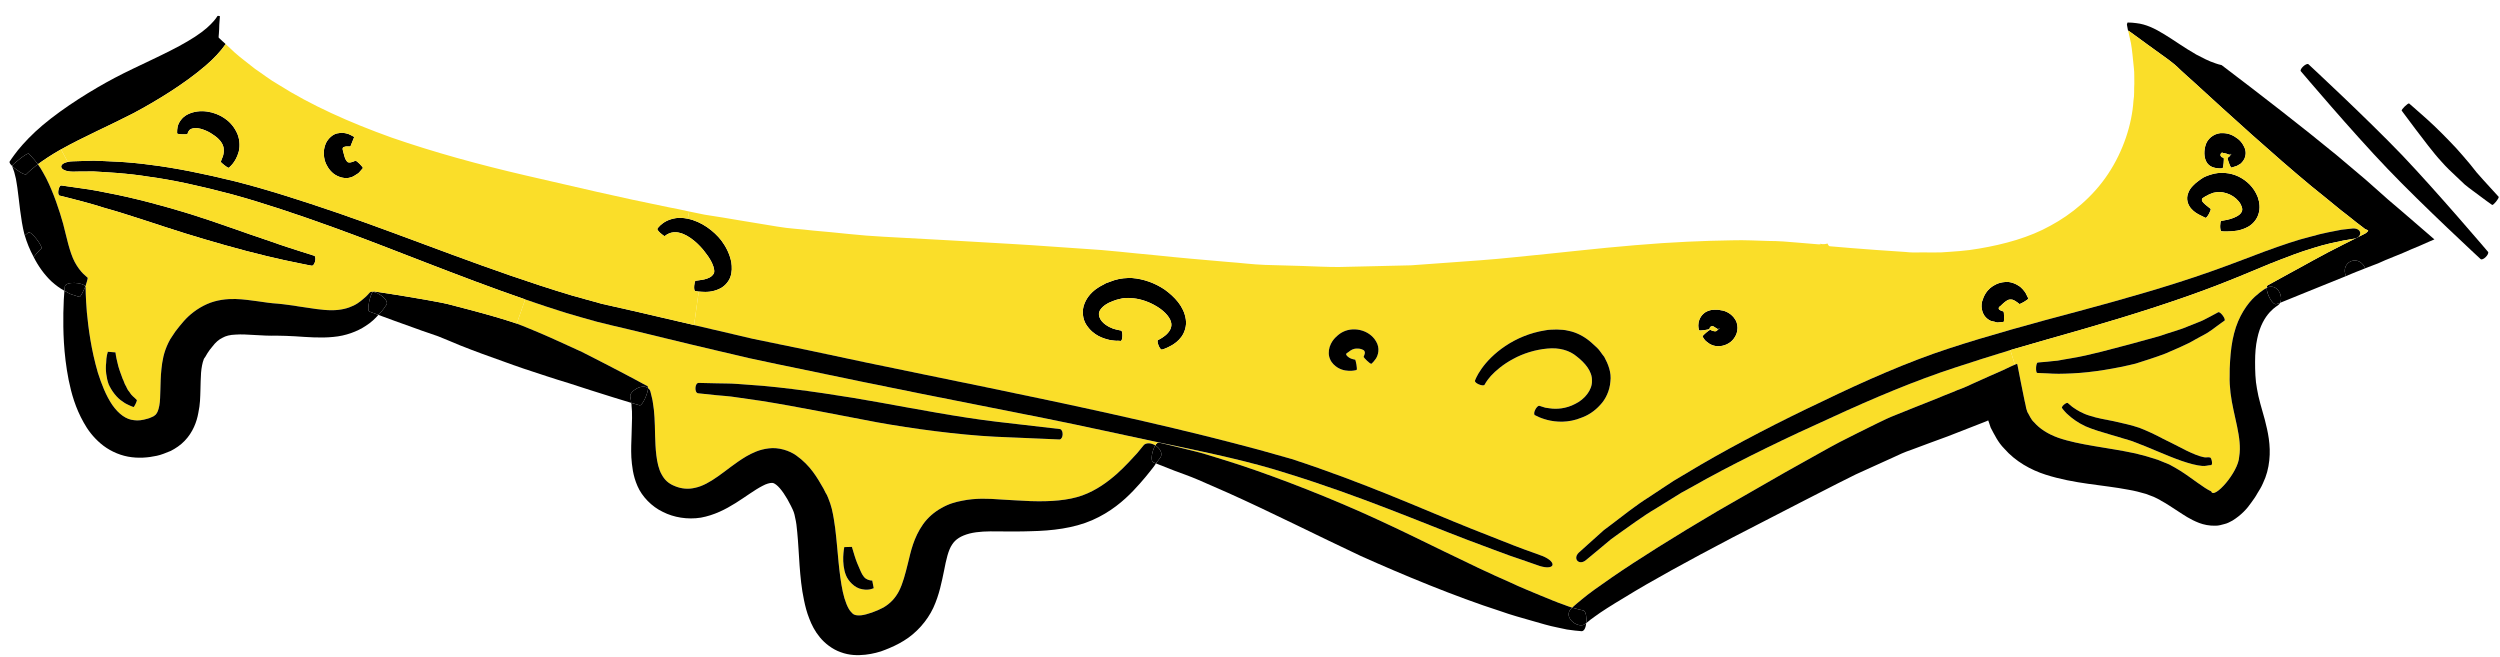 <svg width="118" height="31" viewBox="0 0 118 31" fill="none" xmlns="http://www.w3.org/2000/svg">
<path d="M95.66 13.933C95.71 14.033 95.74 14.093 95.74 14.093C95.72 14.153 95.36 14.353 95.32 14.353C95.31 14.353 95.15 14.193 94.98 14.143C94.89 14.133 94.82 14.133 94.75 14.173C94.69 14.203 94.62 14.263 94.56 14.313C94.5 14.363 94.42 14.443 94.4 14.463C94.37 14.473 94.34 14.503 94.34 14.553C94.32 14.643 94.58 14.703 94.57 14.703C94.59 14.713 94.61 15.183 94.57 15.193C94.57 15.193 94.5 15.203 94.38 15.213C94.34 15.213 94.31 15.223 94.27 15.223C94.23 15.213 94.18 15.203 94.13 15.183C94.07 15.173 94.02 15.163 93.96 15.143C93.91 15.123 93.85 15.083 93.8 15.043C93.59 14.883 93.48 14.563 93.55 14.243C93.64 13.933 93.77 13.743 93.94 13.593C94.11 13.453 94.34 13.333 94.62 13.313C94.89 13.273 95.17 13.403 95.35 13.533C95.51 13.673 95.62 13.823 95.66 13.933Z" fill="black"/>
<path d="M34.52 12.383C34.55 12.603 34.56 12.833 34.47 13.083C34.38 13.323 34.19 13.513 34 13.613C33.62 13.803 33.32 13.783 33.12 13.773C33.07 13.773 33.02 13.763 32.98 13.763C32.86 13.753 32.8 13.733 32.8 13.733C32.73 13.683 32.77 13.273 32.83 13.253C32.83 13.253 32.93 13.243 33.1 13.213C33.26 13.193 33.49 13.133 33.61 13.013C33.67 12.953 33.7 12.903 33.71 12.843C33.72 12.773 33.7 12.673 33.67 12.573C33.6 12.353 33.45 12.123 33.3 11.933C33.02 11.543 32.52 11.093 32.09 10.993C31.88 10.933 31.7 10.963 31.57 11.023C31.45 11.073 31.38 11.143 31.38 11.143C31.34 11.163 30.98 10.863 31.03 10.793C31.03 10.793 31.1 10.673 31.28 10.543C31.46 10.403 31.8 10.263 32.18 10.283C32.27 10.293 32.37 10.303 32.46 10.323C33.11 10.453 33.7 10.903 34.05 11.353C34.25 11.623 34.44 11.963 34.52 12.383Z" fill="black"/>
<path d="M81.18 15.503H81.16L81.1 15.483V15.503C81.1 15.513 81.09 15.533 81.08 15.553V15.543L81.05 15.513L80.98 15.473C80.89 15.423 80.89 15.403 80.83 15.393C80.78 15.393 80.73 15.423 80.71 15.453L80.68 15.533C80.66 15.553 80.21 15.633 80.19 15.583C80.19 15.563 80.16 15.483 80.16 15.353C80.16 15.203 80.22 14.963 80.42 14.793C80.52 14.703 80.66 14.653 80.81 14.623C80.95 14.623 81.12 14.603 81.22 14.643C81.44 14.663 81.74 14.803 81.91 15.093C82 15.233 82.03 15.433 82 15.613C81.97 15.793 81.88 15.943 81.77 16.063C81.56 16.283 81.24 16.373 80.98 16.333C80.72 16.293 80.57 16.143 80.47 16.053C80.39 15.943 80.36 15.883 80.36 15.883C80.36 15.823 80.68 15.573 80.72 15.563C80.72 15.563 80.76 15.583 80.82 15.613C80.89 15.633 80.97 15.653 81.02 15.623C81.05 15.603 81.07 15.573 81.08 15.553L81.09 15.563L81.16 15.513C81.18 15.513 81.18 15.503 81.18 15.503Z" fill="black"/>
<path d="M81.18 15.503C81.18 15.503 81.18 15.513 81.16 15.513L81.09 15.563L81.08 15.553C81.09 15.533 81.1 15.513 81.1 15.503V15.483L81.16 15.503H81.18Z" fill="black"/>
<path d="M55.97 15.073C56.02 15.383 55.91 15.703 55.76 15.903C55.61 16.103 55.44 16.223 55.3 16.303C55.02 16.463 54.84 16.503 54.84 16.503C54.73 16.503 54.59 16.113 54.65 16.053C54.65 16.053 54.8 15.993 54.99 15.843C55.18 15.693 55.35 15.453 55.27 15.193C55.2 14.923 54.88 14.613 54.51 14.413C54.14 14.203 53.72 14.083 53.38 14.073C53.21 14.053 53.02 14.063 52.85 14.113C52.75 14.133 52.65 14.163 52.55 14.203C52.47 14.243 52.36 14.273 52.28 14.323C52.11 14.413 51.99 14.533 51.92 14.643C51.86 14.753 51.85 14.863 51.9 14.983C52 15.253 52.32 15.433 52.54 15.513C52.65 15.543 52.75 15.573 52.82 15.583C52.89 15.593 52.92 15.603 52.92 15.603C53 15.623 53 16.083 52.9 16.093C52.9 16.093 52.85 16.093 52.77 16.083C52.68 16.093 52.55 16.073 52.4 16.053C52.1 15.983 51.61 15.853 51.27 15.323C51.1 15.063 51.05 14.653 51.19 14.323C51.32 13.993 51.57 13.743 51.82 13.583C51.95 13.493 52.08 13.443 52.21 13.363C52.34 13.313 52.47 13.273 52.6 13.223C52.89 13.133 53.18 13.113 53.44 13.123C53.96 13.163 54.51 13.353 54.98 13.673C55.43 14.003 55.88 14.453 55.97 15.073Z" fill="black"/>
<path d="M17.6 13.773C17.87 13.803 18.35 14.153 18.25 14.373C18.25 14.373 18.23 14.403 18.19 14.453C18.16 14.503 18.11 14.583 18.03 14.673C17.98 14.733 17.93 14.793 17.86 14.863C17.59 14.763 17.43 14.703 17.43 14.703C17.31 14.653 17.46 13.913 17.6 13.773Z" fill="black"/>
<path d="M111.64 12.663C111.49 12.723 111.35 12.783 111.21 12.833C111.05 12.903 110.88 12.963 110.73 13.033C110.45 12.403 111.26 11.973 111.61 12.603C111.61 12.603 111.62 12.623 111.64 12.663Z" fill="black"/>
<path d="M117.94 9.293C117.95 9.373 117.69 9.693 117.63 9.673C117.63 9.673 117.24 9.403 116.73 9.013C116.61 8.923 116.47 8.823 116.34 8.713C116.21 8.593 116.09 8.473 115.96 8.353C115.7 8.113 115.45 7.873 115.25 7.643C114.84 7.203 114.38 6.573 114.01 6.093C113.64 5.603 113.36 5.223 113.36 5.223C113.33 5.173 113.66 4.853 113.71 4.883C113.71 4.883 114.07 5.193 114.54 5.613C115.01 6.033 115.54 6.573 115.95 7.013C116.15 7.233 116.37 7.493 116.59 7.753C116.69 7.883 116.8 8.013 116.9 8.143C117.01 8.273 117.12 8.383 117.22 8.503C117.63 8.953 117.94 9.293 117.94 9.293Z" fill="black"/>
<path d="M117.44 11.893C117.49 12.013 117.2 12.303 117.09 12.233C117.09 12.233 114.34 9.693 112.68 7.953C111.02 6.223 108.6 3.363 108.6 3.363C108.52 3.273 108.86 2.953 108.96 3.033C108.96 3.033 111.7 5.573 113.36 7.303C115.02 9.043 117.44 11.893 117.44 11.893Z" fill="black"/>
<path d="M106.57 9.313C106.65 9.543 106.69 9.833 106.6 10.103C106.52 10.373 106.32 10.583 106.13 10.693C105.74 10.913 105.41 10.913 105.19 10.923C105.08 10.933 104.99 10.923 104.93 10.923C104.87 10.913 104.84 10.913 104.84 10.913C104.77 10.863 104.78 10.453 104.84 10.423C104.84 10.423 104.86 10.423 104.92 10.413C104.97 10.403 105.04 10.393 105.13 10.373C105.31 10.333 105.56 10.253 105.72 10.113C105.87 9.963 105.86 9.843 105.76 9.643C105.66 9.453 105.45 9.273 105.25 9.183C105.05 9.093 104.81 9.033 104.56 9.083C104.49 9.093 104.45 9.103 104.38 9.133C104.32 9.163 104.24 9.183 104.19 9.223C104.12 9.253 104.06 9.283 104.03 9.313C103.98 9.343 103.98 9.343 103.96 9.353C103.93 9.393 103.92 9.443 103.94 9.483C103.95 9.523 104.04 9.613 104.1 9.663C104.24 9.783 104.34 9.853 104.34 9.853C104.39 9.893 104.17 10.303 104.1 10.283C104.1 10.283 103.99 10.233 103.78 10.123C103.68 10.063 103.57 10.013 103.41 9.833C103.27 9.663 103.17 9.393 103.28 9.123C103.31 9.003 103.42 8.853 103.5 8.773C103.58 8.683 103.67 8.613 103.75 8.553C103.83 8.483 103.92 8.433 104.01 8.373C104.11 8.323 104.23 8.273 104.34 8.243C104.79 8.093 105.29 8.153 105.66 8.333C106.03 8.513 106.39 8.833 106.57 9.313Z" fill="black"/>
<path d="M105.33 7.283L105.29 7.253L105.3 7.283L105.28 7.293L105.24 7.303H105.23C105.21 7.303 105.18 7.283 105.14 7.273C105.06 7.233 104.93 7.223 104.92 7.223C104.94 7.213 104.85 7.163 104.81 7.283C104.79 7.343 104.83 7.383 104.86 7.413L104.96 7.453C104.98 7.473 104.95 7.933 104.9 7.943C104.89 7.933 104.85 7.963 104.69 7.943C104.54 7.933 104.28 7.883 104.15 7.653C104.02 7.433 104.01 7.083 104.13 6.773C104.26 6.463 104.6 6.263 104.91 6.283C105.2 6.283 105.42 6.393 105.63 6.553C105.73 6.633 105.83 6.743 105.9 6.883C105.98 7.013 106.03 7.213 105.97 7.393C105.95 7.483 105.91 7.553 105.87 7.603C105.82 7.653 105.78 7.723 105.73 7.743C105.65 7.793 105.57 7.843 105.51 7.853C105.39 7.893 105.32 7.913 105.32 7.913C105.26 7.883 105.13 7.493 105.14 7.453C105.14 7.453 105.18 7.423 105.24 7.373L105.3 7.283H105.33Z" fill="black"/>
<path d="M105.33 7.273V7.283H105.3L105.29 7.253L105.33 7.273Z" fill="black"/>
<path d="M114.85 11.253C114.87 11.273 114.94 11.303 114.87 11.313L114.66 11.403L114.23 11.593C113.96 11.703 113.68 11.823 113.41 11.943C113.14 12.053 112.87 12.163 112.6 12.273L112.24 12.433L112.03 12.513C111.9 12.563 111.77 12.613 111.64 12.663C111.62 12.623 111.61 12.603 111.61 12.603C111.26 11.973 110.45 12.403 110.73 13.033C109.23 13.643 108.05 14.113 107.62 14.293C107.78 13.993 107.51 13.383 107.02 13.563C107.02 13.563 107.01 13.573 106.99 13.583C106.99 13.523 107 13.483 107.04 13.463C107.04 13.463 107.43 13.253 108.06 12.903C108.7 12.563 109.57 12.053 110.62 11.533C110.81 11.433 111.02 11.333 111.22 11.233C111.24 11.223 111.26 11.213 111.27 11.213C111.32 11.183 111.37 11.153 111.42 11.133L111.63 11.023C111.68 11.003 111.66 11.003 111.67 11.003L111.69 10.983L111.74 10.943L111.78 10.873C111.73 10.853 111.69 10.833 111.66 10.823H111.65L111.64 10.813C111.63 10.813 111.63 10.813 111.61 10.793L111.23 10.503C110.98 10.303 110.73 10.103 110.48 9.913C109.99 9.513 109.53 9.133 109.09 8.783C107.33 7.323 105.25 5.433 103.55 3.873C103.33 3.683 103.13 3.493 102.93 3.313C102.83 3.213 102.74 3.133 102.64 3.043C102.55 2.973 102.45 2.893 102.36 2.823C101.97 2.543 101.63 2.293 101.35 2.093C100.89 1.763 100.58 1.523 100.45 1.443L100.44 1.433C100.42 1.323 100.4 1.233 100.39 1.163C100.39 1.133 100.41 1.093 100.42 1.063C100.56 1.063 100.7 1.073 100.84 1.093C101.28 1.143 101.69 1.333 102.16 1.623C102.62 1.903 103.1 2.253 103.66 2.573C103.95 2.723 104.24 2.883 104.58 2.993C104.67 3.023 104.76 3.053 104.86 3.073C106.63 4.413 108.72 6.033 110.3 7.333C110.72 7.683 111.18 8.073 111.65 8.473C111.88 8.683 112.11 8.883 112.35 9.093L112.71 9.413L113.39 9.993C113.85 10.393 114.31 10.783 114.77 11.183L114.85 11.253Z" fill="black"/>
<path d="M107.02 13.563C107.51 13.383 107.78 13.993 107.62 14.293C107.51 14.333 107.45 14.353 107.45 14.353C107.27 14.423 106.97 13.853 106.99 13.583C107.01 13.573 107.02 13.563 107.02 13.563Z" fill="black"/>
<path d="M111.78 10.873L111.74 10.943L111.69 10.983L111.67 11.003C111.66 11.003 111.68 11.003 111.63 11.023L111.42 11.133C111.37 11.153 111.32 11.183 111.27 11.213C111.5 11.073 111.43 10.773 111.06 10.783C111.06 10.783 110.87 10.803 110.52 10.843C110.18 10.913 109.66 10.993 109.05 11.173C108.43 11.323 107.71 11.573 106.91 11.863C106.11 12.163 105.24 12.503 104.3 12.833C102.43 13.493 100.29 14.103 98.13 14.683C95.98 15.253 93.83 15.843 91.97 16.453C90.1 17.063 88.02 17.973 86.02 18.943C84 19.893 82 20.933 80.26 21.943C79.82 22.203 79.41 22.453 79 22.693C78.61 22.953 78.23 23.193 77.88 23.433C77.16 23.883 76.57 24.373 76.06 24.753C75.93 24.853 75.81 24.943 75.7 25.023C75.59 25.123 75.49 25.213 75.4 25.293C75.21 25.463 75.05 25.603 74.92 25.723C74.66 25.963 74.52 26.083 74.52 26.083C74.22 26.373 74.53 26.703 74.85 26.443C74.85 26.443 75 26.323 75.26 26.103C75.39 25.993 75.55 25.863 75.74 25.703C75.83 25.623 75.93 25.543 76.04 25.453C76.15 25.373 76.27 25.283 76.4 25.193C76.91 24.843 77.5 24.383 78.22 23.963C78.58 23.743 78.96 23.503 79.35 23.263C79.75 23.043 80.17 22.813 80.61 22.563C82.35 21.623 84.36 20.643 86.39 19.733C88.42 18.793 90.43 17.953 92.27 17.353C93.09 17.083 93.97 16.803 94.89 16.523L95.1 17.213L94.92 17.293L94.56 17.463C94.07 17.673 93.58 17.903 93.08 18.123L92.89 18.213L92.77 18.263L92.58 18.343C92.44 18.393 92.31 18.443 92.18 18.503C91.9 18.613 91.62 18.723 91.34 18.843C90.74 19.083 90.12 19.323 89.51 19.573C89.2 19.693 88.9 19.833 88.6 19.983L87.71 20.423L86.82 20.873C86.53 21.023 86.25 21.183 85.96 21.343C85.39 21.663 84.82 21.983 84.26 22.293C83.16 22.923 82.09 23.543 81.07 24.123C79.05 25.313 77.3 26.413 76.08 27.253C75.47 27.673 74.98 28.023 74.66 28.293C74.49 28.423 74.37 28.543 74.28 28.613C74.25 28.643 74.23 28.663 74.21 28.683C74.08 28.643 73.95 28.593 73.79 28.533C73.49 28.433 73.12 28.273 72.7 28.103C72.28 27.923 71.79 27.733 71.31 27.503C69.35 26.653 66.95 25.403 65.02 24.523C63.1 23.633 60.55 22.613 58.45 21.923C57.93 21.753 57.43 21.603 56.98 21.463C56.54 21.323 56.12 21.243 55.79 21.153C55.11 20.983 54.7 20.893 54.7 20.893V20.883C54.88 20.923 55.06 20.953 55.24 20.993C57.18 21.403 59.04 21.793 60.75 22.343C64.18 23.403 67.11 24.663 69.24 25.473C70.3 25.863 71.15 26.203 71.75 26.393C72.35 26.603 72.67 26.713 72.67 26.713C73.38 26.933 73.52 26.553 72.83 26.253C72.83 26.253 72.51 26.133 71.92 25.923C71.34 25.713 70.5 25.363 69.44 24.953C67.33 24.113 64.43 22.793 60.96 21.663C53.96 19.633 45.1 18.043 38.21 16.543C37.35 16.363 36.46 16.183 35.54 15.993C34.64 15.783 33.71 15.563 32.76 15.343L32.98 13.763C33.02 13.763 33.07 13.773 33.12 13.773C33.32 13.783 33.62 13.803 34 13.613C34.19 13.513 34.38 13.323 34.47 13.083C34.56 12.833 34.55 12.603 34.52 12.383C34.44 11.963 34.25 11.623 34.05 11.353C33.7 10.903 33.11 10.453 32.46 10.323L32.53 9.983C32.77 10.033 33.02 10.083 33.26 10.133C33.84 10.223 34.41 10.313 34.98 10.413C35.55 10.503 36.11 10.603 36.68 10.693C37.24 10.793 37.82 10.813 38.38 10.883C38.94 10.933 39.5 10.983 40.05 11.043C40.61 11.103 41.16 11.143 41.69 11.173C42.75 11.233 43.8 11.293 44.8 11.343C45.8 11.403 46.84 11.463 47.9 11.523C48.97 11.583 50.05 11.673 51.16 11.743C52.26 11.803 53.37 11.943 54.5 12.043C55.62 12.163 56.79 12.263 57.95 12.363C58.53 12.403 59.11 12.483 59.7 12.503C60.28 12.523 60.87 12.533 61.45 12.553C62.03 12.573 62.61 12.603 63.18 12.603C63.76 12.593 64.33 12.573 64.91 12.563C65.47 12.553 66.04 12.533 66.6 12.523C67.16 12.483 67.71 12.443 68.26 12.403C69.36 12.323 70.43 12.253 71.46 12.143C73.53 11.943 75.45 11.713 77.18 11.573C78.92 11.423 80.46 11.363 81.74 11.343C82.38 11.323 82.95 11.363 83.46 11.373C83.97 11.373 84.4 11.413 84.75 11.443C85.45 11.503 85.83 11.533 85.83 11.533C85.88 11.533 85.92 11.533 85.95 11.523C85.93 11.523 85.91 11.513 85.9 11.503C86.05 11.543 86.17 11.523 86.26 11.493C86.28 11.553 86.31 11.603 86.36 11.623C86.36 11.623 87.9 11.763 89.94 11.893C90.19 11.923 90.47 11.923 90.75 11.913C91.04 11.913 91.33 11.923 91.62 11.913C92.21 11.873 92.81 11.843 93.41 11.733C94.6 11.533 95.8 11.203 96.78 10.653C97.75 10.133 98.78 9.303 99.5 8.213C100.22 7.133 100.63 5.863 100.7 4.753C100.75 4.483 100.72 4.213 100.74 3.953C100.73 3.703 100.75 3.453 100.72 3.223C100.67 2.763 100.64 2.363 100.58 2.033C100.53 1.803 100.48 1.603 100.45 1.443C100.58 1.523 100.89 1.763 101.35 2.093C101.63 2.293 101.97 2.543 102.36 2.823C102.45 2.893 102.55 2.973 102.64 3.043C102.74 3.133 102.83 3.213 102.93 3.313C103.13 3.493 103.33 3.683 103.55 3.873C105.25 5.433 107.33 7.323 109.09 8.783C109.53 9.133 109.99 9.513 110.48 9.913C110.73 10.103 110.98 10.303 111.23 10.503L111.61 10.793C111.63 10.813 111.63 10.813 111.64 10.813L111.65 10.823H111.66C111.69 10.833 111.73 10.853 111.78 10.873ZM106.6 10.103C106.69 9.833 106.65 9.543 106.57 9.313C106.39 8.833 106.03 8.513 105.66 8.333C105.29 8.153 104.79 8.093 104.34 8.243C104.23 8.273 104.11 8.323 104.01 8.373C103.92 8.433 103.83 8.483 103.75 8.553C103.67 8.613 103.58 8.683 103.5 8.773C103.42 8.853 103.31 9.003 103.28 9.123C103.17 9.393 103.27 9.663 103.41 9.833C103.57 10.013 103.68 10.063 103.78 10.123C103.99 10.233 104.1 10.283 104.1 10.283C104.17 10.303 104.39 9.893 104.34 9.853C104.34 9.853 104.24 9.783 104.1 9.663C104.04 9.613 103.95 9.523 103.94 9.483C103.92 9.443 103.93 9.393 103.96 9.353C103.98 9.343 103.98 9.343 104.03 9.313C104.06 9.283 104.12 9.253 104.19 9.223C104.24 9.183 104.32 9.163 104.38 9.133C104.45 9.103 104.49 9.093 104.56 9.083C104.81 9.033 105.05 9.093 105.25 9.183C105.45 9.273 105.66 9.453 105.76 9.643C105.86 9.843 105.87 9.963 105.72 10.113C105.56 10.253 105.31 10.333 105.13 10.373C105.04 10.393 104.97 10.403 104.92 10.413C104.86 10.423 104.84 10.423 104.84 10.423C104.78 10.453 104.77 10.863 104.84 10.913C104.84 10.913 104.87 10.913 104.93 10.923C104.99 10.923 105.08 10.933 105.19 10.923C105.41 10.913 105.74 10.913 106.13 10.693C106.32 10.583 106.52 10.373 106.6 10.103ZM105.97 7.393C106.03 7.213 105.98 7.013 105.9 6.883C105.83 6.743 105.73 6.633 105.63 6.553C105.42 6.393 105.2 6.283 104.91 6.283C104.6 6.263 104.26 6.463 104.13 6.773C104.01 7.083 104.02 7.433 104.15 7.653C104.28 7.883 104.54 7.933 104.69 7.943C104.85 7.963 104.89 7.933 104.9 7.943C104.95 7.933 104.98 7.473 104.96 7.453L104.86 7.413C104.83 7.383 104.79 7.343 104.81 7.283C104.85 7.163 104.94 7.213 104.92 7.223C104.93 7.223 105.06 7.233 105.14 7.273C105.18 7.283 105.21 7.303 105.23 7.303H105.24L105.28 7.293L105.3 7.283L105.24 7.373C105.18 7.423 105.14 7.453 105.14 7.453C105.13 7.493 105.26 7.883 105.32 7.913C105.32 7.913 105.39 7.893 105.51 7.853C105.57 7.843 105.65 7.793 105.73 7.743C105.78 7.723 105.82 7.653 105.87 7.603C105.91 7.553 105.95 7.483 105.97 7.393ZM95.74 14.093C95.74 14.093 95.71 14.033 95.66 13.933C95.62 13.823 95.51 13.673 95.35 13.533C95.17 13.403 94.89 13.273 94.62 13.313C94.34 13.333 94.11 13.453 93.94 13.593C93.77 13.743 93.64 13.933 93.55 14.243C93.48 14.563 93.59 14.883 93.8 15.043C93.85 15.083 93.91 15.123 93.96 15.143C94.02 15.163 94.07 15.173 94.13 15.183C94.18 15.203 94.23 15.213 94.27 15.223C94.31 15.223 94.34 15.213 94.38 15.213C94.5 15.203 94.57 15.193 94.57 15.193C94.61 15.183 94.59 14.713 94.57 14.703C94.58 14.703 94.32 14.643 94.34 14.553C94.34 14.503 94.37 14.473 94.4 14.463C94.42 14.443 94.5 14.363 94.56 14.313C94.62 14.263 94.69 14.203 94.75 14.173C94.82 14.133 94.89 14.133 94.98 14.143C95.15 14.193 95.31 14.353 95.32 14.353C95.36 14.353 95.72 14.153 95.74 14.093ZM82 15.613C82.03 15.433 82 15.233 81.91 15.093C81.74 14.803 81.44 14.663 81.22 14.643C81.12 14.603 80.95 14.623 80.81 14.623C80.66 14.653 80.52 14.703 80.42 14.793C80.22 14.963 80.16 15.203 80.16 15.353C80.16 15.483 80.19 15.563 80.19 15.583C80.21 15.633 80.66 15.553 80.68 15.533L80.71 15.453C80.73 15.423 80.78 15.393 80.83 15.393C80.89 15.403 80.89 15.423 80.98 15.473L81.05 15.513L81.08 15.543V15.553C81.07 15.573 81.05 15.603 81.02 15.623C80.97 15.653 80.89 15.633 80.82 15.613C80.76 15.583 80.72 15.563 80.72 15.563C80.68 15.573 80.36 15.823 80.36 15.883C80.36 15.883 80.39 15.943 80.47 16.053C80.57 16.143 80.72 16.293 80.98 16.333C81.24 16.373 81.56 16.283 81.77 16.063C81.88 15.943 81.97 15.793 82 15.613ZM76.01 18.013C76.07 17.583 75.9 17.173 75.72 16.843C75.6 16.703 75.5 16.523 75.38 16.413C75.25 16.303 75.14 16.183 75.01 16.083C74.75 15.873 74.4 15.683 74.03 15.613C73.85 15.563 73.66 15.563 73.48 15.553C73.3 15.563 73.11 15.553 72.93 15.593C72.22 15.703 71.57 15.983 71.05 16.333C70.54 16.673 70.16 17.073 69.93 17.403C69.7 17.723 69.62 17.963 69.62 17.963C69.58 18.093 70.01 18.253 70.07 18.163C70.07 18.163 70.15 17.993 70.37 17.743C70.59 17.503 70.95 17.193 71.42 16.943C71.89 16.683 72.47 16.503 73.03 16.453C73.6 16.393 74.09 16.543 74.42 16.823C74.81 17.123 75.16 17.533 75.14 17.973C75.16 18.403 74.79 18.853 74.35 19.063C73.92 19.293 73.46 19.323 73.15 19.273C73.07 19.263 73 19.253 72.94 19.243C72.87 19.223 72.82 19.203 72.78 19.193C72.7 19.163 72.65 19.153 72.65 19.153C72.54 19.143 72.34 19.493 72.44 19.593C72.44 19.593 72.49 19.613 72.59 19.663C72.64 19.683 72.7 19.723 72.78 19.743C72.85 19.773 72.94 19.793 73.04 19.823C73.43 19.923 74.03 19.973 74.65 19.713C74.96 19.603 75.27 19.403 75.53 19.113C75.79 18.843 75.98 18.433 76.01 18.013ZM64.9 16.983C65 16.873 65.14 16.563 65.01 16.233C64.74 15.593 63.93 15.393 63.39 15.663C63.26 15.723 63.13 15.833 63.03 15.933C62.94 16.023 62.83 16.163 62.76 16.373C62.7 16.563 62.7 16.783 62.78 16.953C62.85 17.133 63.01 17.273 63.14 17.353C63.39 17.503 63.62 17.503 63.78 17.503C63.94 17.493 64.03 17.463 64.03 17.463C64.08 17.433 63.99 16.983 63.96 16.973C63.96 16.973 63.9 16.973 63.82 16.943C63.74 16.923 63.62 16.853 63.56 16.773C63.51 16.713 63.56 16.673 63.58 16.663L63.61 16.643L63.68 16.593C63.73 16.553 63.76 16.533 63.8 16.513C63.87 16.473 63.98 16.443 64.1 16.453C64.22 16.453 64.32 16.503 64.37 16.533C64.41 16.573 64.44 16.633 64.41 16.713C64.39 16.793 64.36 16.843 64.36 16.843C64.37 16.883 64.65 17.173 64.73 17.173C64.73 17.163 64.81 17.113 64.9 16.983ZM55.76 15.903C55.91 15.703 56.02 15.383 55.97 15.073C55.88 14.453 55.43 14.003 54.98 13.673C54.51 13.353 53.96 13.163 53.44 13.123C53.18 13.113 52.89 13.133 52.6 13.223C52.47 13.273 52.34 13.313 52.21 13.363C52.08 13.443 51.95 13.493 51.82 13.583C51.57 13.743 51.32 13.993 51.19 14.323C51.05 14.653 51.1 15.063 51.27 15.323C51.61 15.853 52.1 15.983 52.4 16.053C52.55 16.073 52.68 16.093 52.77 16.083C52.85 16.093 52.9 16.093 52.9 16.093C53 16.083 53 15.623 52.92 15.603C52.92 15.603 52.89 15.593 52.82 15.583C52.75 15.573 52.65 15.543 52.54 15.513C52.32 15.433 52 15.253 51.9 14.983C51.85 14.863 51.86 14.753 51.92 14.643C51.99 14.533 52.11 14.413 52.28 14.323C52.36 14.273 52.47 14.243 52.55 14.203C52.65 14.163 52.75 14.133 52.85 14.113C53.02 14.063 53.21 14.053 53.38 14.073C53.72 14.083 54.14 14.203 54.51 14.413C54.88 14.613 55.2 14.923 55.27 15.193C55.35 15.453 55.18 15.693 54.99 15.843C54.8 15.993 54.65 16.053 54.65 16.053C54.59 16.113 54.73 16.503 54.84 16.503C54.84 16.503 55.02 16.463 55.3 16.303C55.44 16.223 55.61 16.103 55.76 15.903Z" fill="#FADE29"/>
<path d="M111.06 10.783C111.43 10.773 111.5 11.073 111.27 11.213C111.26 11.213 111.24 11.223 111.22 11.233C111.19 11.243 111.16 11.253 111.13 11.263C111.13 11.263 110.94 11.293 110.61 11.353C110.28 11.423 109.79 11.513 109.2 11.703C108.61 11.873 107.92 12.143 107.13 12.453C106.36 12.773 105.49 13.143 104.55 13.503C102.67 14.223 100.51 14.903 98.37 15.523C97.19 15.863 96.01 16.193 94.89 16.523C93.97 16.803 93.09 17.083 92.27 17.353C90.43 17.953 88.42 18.793 86.39 19.733C84.36 20.643 82.35 21.623 80.61 22.563C80.17 22.813 79.75 23.043 79.35 23.263C78.96 23.503 78.58 23.743 78.22 23.963C77.5 24.383 76.91 24.843 76.4 25.193C76.27 25.283 76.15 25.373 76.04 25.453C75.93 25.543 75.83 25.623 75.74 25.703C75.55 25.863 75.39 25.993 75.26 26.103C75 26.323 74.85 26.443 74.85 26.443C74.53 26.703 74.22 26.373 74.52 26.083C74.52 26.083 74.66 25.963 74.92 25.723C75.05 25.603 75.21 25.463 75.4 25.293C75.49 25.213 75.59 25.123 75.7 25.023C75.81 24.943 75.93 24.853 76.06 24.753C76.57 24.373 77.16 23.883 77.88 23.433C78.23 23.193 78.61 22.953 79 22.693C79.41 22.453 79.82 22.203 80.26 21.943C82 20.933 84 19.893 86.02 18.943C88.02 17.973 90.1 17.063 91.97 16.453C93.83 15.843 95.98 15.253 98.13 14.683C100.29 14.103 102.43 13.493 104.3 12.833C105.24 12.503 106.11 12.163 106.91 11.863C107.71 11.573 108.43 11.323 109.05 11.173C109.66 10.993 110.18 10.913 110.52 10.843C110.87 10.803 111.06 10.783 111.06 10.783Z" fill="black"/>
<path d="M111.22 11.233C111.02 11.333 110.81 11.433 110.62 11.533C109.57 12.053 108.7 12.563 108.06 12.903C107.43 13.253 107.04 13.463 107.04 13.463C107 13.483 106.99 13.523 106.99 13.583C106.96 13.603 106.92 13.633 106.86 13.663C106.75 13.733 106.61 13.843 106.43 14.003C106.08 14.323 105.65 14.933 105.45 15.733C105.34 16.143 105.29 16.583 105.26 17.043C105.24 17.273 105.24 17.513 105.24 17.743C105.23 17.973 105.25 18.283 105.28 18.543C105.41 19.623 105.84 20.673 105.69 21.553C105.66 22.283 104.49 23.603 104.37 23.193C104.21 23.123 103.97 22.963 103.72 22.783C103.46 22.603 103.19 22.393 102.88 22.203C102.73 22.103 102.55 22.013 102.39 21.923L101.85 21.703C101.49 21.583 101.14 21.483 100.8 21.403C99.45 21.113 98.16 21.013 97.15 20.663C96.65 20.483 96.27 20.233 96.01 19.933C95.86 19.803 95.79 19.603 95.69 19.443L95.64 19.283L95.63 19.243L95.61 19.133L95.56 18.913C95.5 18.633 95.45 18.353 95.39 18.073C95.34 17.803 95.28 17.523 95.23 17.253L95.22 17.203L95.2 17.173L95.1 17.213L94.89 16.523C96.01 16.193 97.19 15.863 98.37 15.523C100.51 14.903 102.67 14.223 104.55 13.503C105.49 13.143 106.36 12.773 107.13 12.453C107.92 12.143 108.61 11.873 109.2 11.703C109.79 11.513 110.28 11.423 110.61 11.353C110.94 11.293 111.13 11.263 111.13 11.263C111.16 11.253 111.19 11.243 111.22 11.233ZM105 15.133C105.06 15.053 104.82 14.723 104.71 14.733C104.71 14.733 104.56 14.813 104.32 14.943C104.19 15.003 104.05 15.093 103.88 15.163C103.7 15.233 103.51 15.313 103.3 15.393C102.9 15.573 102.4 15.693 101.93 15.863C101.45 15.993 100.97 16.123 100.55 16.243C99.7 16.463 98.62 16.773 97.74 16.913C97.52 16.953 97.31 16.983 97.12 17.023C96.93 17.043 96.77 17.053 96.63 17.073C96.35 17.093 96.18 17.113 96.18 17.113C96.09 17.133 96.07 17.593 96.16 17.603C96.16 17.603 96.34 17.613 96.64 17.623C96.79 17.633 96.97 17.643 97.17 17.643C97.37 17.643 97.59 17.633 97.82 17.623C98.76 17.583 99.91 17.383 100.8 17.163C101.23 17.023 101.73 16.873 102.22 16.683C102.7 16.463 103.19 16.283 103.6 16.033C103.8 15.923 104 15.813 104.17 15.723C104.35 15.613 104.49 15.503 104.61 15.413C104.85 15.233 105 15.133 105 15.133ZM104.37 21.953C104.45 21.923 104.39 21.623 104.32 21.593C104.32 21.593 104.28 21.593 104.23 21.583C104.17 21.583 104.09 21.603 103.99 21.573C103.79 21.533 103.52 21.423 103.17 21.253C102.84 21.083 102.47 20.893 102.1 20.713C101.73 20.513 101.34 20.333 100.98 20.193C100.63 20.073 100.19 19.973 99.78 19.883C99.37 19.803 98.97 19.733 98.64 19.623C98.3 19.523 98.04 19.363 97.87 19.243C97.77 19.183 97.72 19.113 97.67 19.083C97.63 19.043 97.6 19.023 97.6 19.023C97.54 18.973 97.27 19.193 97.33 19.263C97.33 19.263 97.35 19.293 97.39 19.343C97.44 19.393 97.5 19.483 97.6 19.563C97.78 19.733 98.07 19.953 98.44 20.123C98.81 20.283 99.23 20.403 99.64 20.523C99.84 20.573 100.03 20.643 100.21 20.693C100.4 20.753 100.58 20.793 100.74 20.863C101.38 21.093 102.25 21.503 102.97 21.753C103.32 21.873 103.68 21.973 103.95 21.993C104.08 22.003 104.19 21.973 104.26 21.963C104.33 21.953 104.37 21.953 104.37 21.953Z" fill="#FADE29"/>
<path d="M93.84 19.843L93.78 19.873C93.73 19.893 93.68 19.913 93.63 19.933C93.08 20.143 92.52 20.363 91.94 20.593C91.37 20.803 90.79 21.013 90.21 21.233C89.91 21.333 89.62 21.463 89.33 21.603L88.47 21.993L87.59 22.393C87.3 22.533 87.02 22.683 86.73 22.823C86.16 23.113 85.59 23.403 85.03 23.693C83.9 24.273 82.8 24.843 81.77 25.373C79.71 26.453 77.92 27.433 76.69 28.193C76.07 28.563 75.58 28.873 75.27 29.103C75.11 29.213 75 29.303 74.93 29.363C74.91 29.383 74.89 29.393 74.87 29.413C74.9 29.173 74.86 28.893 74.76 28.823C74.76 28.823 74.67 28.793 74.51 28.763C74.42 28.733 74.32 28.713 74.21 28.683C74.23 28.663 74.25 28.643 74.28 28.613C74.37 28.543 74.49 28.423 74.66 28.293C74.98 28.023 75.47 27.673 76.08 27.253C77.3 26.413 79.05 25.313 81.07 24.123C82.09 23.543 83.16 22.923 84.26 22.293C84.82 21.983 85.39 21.663 85.96 21.343C86.25 21.183 86.53 21.023 86.82 20.873L87.71 20.423L88.6 19.983C88.9 19.833 89.2 19.693 89.51 19.573C90.12 19.323 90.74 19.083 91.34 18.843C91.62 18.723 91.9 18.613 92.18 18.503C92.31 18.443 92.44 18.393 92.58 18.343L92.77 18.263L92.89 18.213L93.08 18.123C93.58 17.903 94.07 17.673 94.56 17.463L94.92 17.293L95.1 17.213L95.2 17.173L95.22 17.203L95.23 17.253C95.28 17.523 95.34 17.803 95.39 18.073C95.45 18.353 95.5 18.633 95.56 18.913L95.61 19.133L95.63 19.243L95.64 19.283L95.69 19.443C95.79 19.603 95.86 19.803 96.01 19.933C96.27 20.233 96.65 20.483 97.15 20.663C98.16 21.013 99.45 21.113 100.8 21.403C101.14 21.483 101.49 21.583 101.85 21.703L102.39 21.923C102.55 22.013 102.73 22.103 102.88 22.203C103.19 22.393 103.46 22.603 103.72 22.783C103.97 22.963 104.21 23.123 104.37 23.193C104.49 23.603 105.66 22.283 105.69 21.553C105.84 20.673 105.41 19.623 105.28 18.543C105.25 18.283 105.23 17.973 105.24 17.743C105.24 17.513 105.24 17.273 105.26 17.043C105.29 16.583 105.34 16.143 105.45 15.733C105.65 14.933 106.08 14.323 106.43 14.003C106.61 13.843 106.75 13.733 106.86 13.663C106.92 13.633 106.96 13.603 106.99 13.583C106.97 13.853 107.27 14.423 107.45 14.353C107.45 14.353 107.51 14.333 107.62 14.293C107.6 14.333 107.58 14.363 107.54 14.393C107.54 14.423 106.79 14.743 106.54 15.993C106.47 16.313 106.44 16.673 106.44 17.083C106.44 17.483 106.45 17.953 106.53 18.353C106.6 18.793 106.75 19.273 106.9 19.813C107.04 20.363 107.19 21.003 107.11 21.733C107.07 22.103 106.98 22.463 106.81 22.813C106.73 23.003 106.64 23.133 106.55 23.283C106.47 23.433 106.37 23.573 106.26 23.723C106.06 24.013 105.79 24.313 105.37 24.573C105.25 24.633 105.14 24.703 105 24.733C104.86 24.773 104.72 24.813 104.58 24.813C104.28 24.823 104.01 24.763 103.8 24.683C103.36 24.513 103.07 24.303 102.79 24.123C102.52 23.953 102.27 23.773 102.02 23.643C101.9 23.563 101.78 23.513 101.66 23.453L101.29 23.313C101.02 23.233 100.75 23.163 100.45 23.113C99.26 22.883 97.92 22.843 96.55 22.403C95.86 22.183 95.13 21.783 94.6 21.173C94.31 20.883 94.14 20.523 93.96 20.183L93.87 19.913L93.85 19.863V19.853L93.84 19.843Z" fill="black"/>
<path d="M104.71 14.733C104.82 14.723 105.06 15.053 105 15.133C105 15.133 104.85 15.233 104.61 15.413C104.49 15.503 104.35 15.613 104.17 15.723C104 15.813 103.8 15.923 103.6 16.033C103.19 16.283 102.7 16.463 102.22 16.683C101.73 16.873 101.23 17.023 100.8 17.163C99.91 17.383 98.76 17.583 97.82 17.623C97.59 17.633 97.37 17.643 97.17 17.643C96.97 17.643 96.79 17.633 96.64 17.623C96.34 17.613 96.16 17.603 96.16 17.603C96.07 17.593 96.09 17.133 96.18 17.113C96.18 17.113 96.35 17.093 96.63 17.073C96.77 17.053 96.93 17.043 97.12 17.023C97.31 16.983 97.52 16.953 97.74 16.913C98.62 16.773 99.7 16.463 100.55 16.243C100.97 16.123 101.45 15.993 101.93 15.863C102.4 15.693 102.9 15.573 103.3 15.393C103.51 15.313 103.7 15.233 103.88 15.163C104.05 15.093 104.19 15.003 104.32 14.943C104.56 14.813 104.71 14.733 104.71 14.733Z" fill="black"/>
<path d="M104.32 21.593C104.39 21.623 104.45 21.923 104.37 21.953C104.37 21.953 104.33 21.953 104.26 21.963C104.19 21.973 104.08 22.003 103.95 21.993C103.68 21.973 103.32 21.873 102.97 21.753C102.25 21.503 101.38 21.093 100.74 20.863C100.58 20.793 100.4 20.753 100.21 20.693C100.03 20.643 99.84 20.573 99.64 20.523C99.23 20.403 98.81 20.283 98.44 20.123C98.07 19.953 97.78 19.733 97.6 19.563C97.5 19.483 97.44 19.393 97.39 19.343C97.35 19.293 97.33 19.263 97.33 19.263C97.27 19.193 97.54 18.973 97.6 19.023C97.6 19.023 97.63 19.043 97.67 19.083C97.72 19.113 97.77 19.183 97.87 19.243C98.04 19.363 98.3 19.523 98.64 19.623C98.97 19.733 99.37 19.803 99.78 19.883C100.19 19.973 100.63 20.073 100.98 20.193C101.34 20.333 101.73 20.513 102.1 20.713C102.47 20.893 102.84 21.083 103.17 21.253C103.52 21.423 103.79 21.533 103.99 21.573C104.09 21.603 104.17 21.583 104.23 21.583C104.28 21.593 104.32 21.593 104.32 21.593Z" fill="black"/>
<path d="M75.72 16.843C75.9 17.173 76.07 17.583 76.01 18.013C75.98 18.433 75.79 18.843 75.53 19.113C75.27 19.403 74.96 19.603 74.65 19.713C74.03 19.973 73.43 19.923 73.04 19.823C72.94 19.793 72.85 19.773 72.78 19.743C72.7 19.723 72.64 19.683 72.59 19.663C72.49 19.613 72.44 19.593 72.44 19.593C72.34 19.493 72.54 19.143 72.65 19.153C72.65 19.153 72.7 19.163 72.78 19.193C72.82 19.203 72.87 19.223 72.94 19.243C73 19.253 73.07 19.263 73.15 19.273C73.46 19.323 73.92 19.293 74.35 19.063C74.79 18.853 75.16 18.403 75.14 17.973C75.16 17.533 74.81 17.123 74.42 16.823C74.09 16.543 73.6 16.393 73.03 16.453C72.47 16.503 71.89 16.683 71.42 16.943C70.95 17.193 70.59 17.503 70.37 17.743C70.15 17.993 70.07 18.163 70.07 18.163C70.01 18.253 69.58 18.093 69.62 17.963C69.62 17.963 69.7 17.723 69.93 17.403C70.16 17.073 70.54 16.673 71.05 16.333C71.57 15.983 72.22 15.703 72.93 15.593C73.11 15.553 73.3 15.563 73.48 15.553C73.66 15.563 73.85 15.563 74.03 15.613C74.4 15.683 74.75 15.873 75.01 16.083C75.14 16.183 75.25 16.303 75.38 16.413C75.5 16.523 75.6 16.703 75.72 16.843Z" fill="black"/>
<path d="M74.76 28.823C74.86 28.893 74.9 29.173 74.87 29.413C74.83 29.433 74.81 29.453 74.81 29.453C74.54 29.693 73.75 29.183 74.15 28.733C74.15 28.733 74.17 28.713 74.21 28.683C74.32 28.713 74.42 28.733 74.51 28.763C74.67 28.793 74.76 28.823 74.76 28.823Z" fill="black"/>
<path d="M74.81 29.453C74.81 29.453 74.83 29.433 74.87 29.413C74.85 29.613 74.78 29.783 74.66 29.793C74.66 29.793 74.55 29.783 74.34 29.763C74.24 29.753 74.11 29.733 73.96 29.713C73.82 29.683 73.66 29.653 73.49 29.613C73.13 29.543 72.73 29.423 72.28 29.293C71.83 29.163 71.34 29.033 70.81 28.843C68.69 28.163 66.17 27.113 64.23 26.243C62.31 25.343 59.91 24.133 57.94 23.253C57.45 23.043 56.98 22.833 56.57 22.653C56.15 22.473 55.77 22.343 55.45 22.223C55.03 22.053 54.72 21.933 54.56 21.873C54.7 21.683 54.78 21.583 54.78 21.583C54.89 21.383 54.74 21.153 54.53 21.023C54.58 20.933 54.64 20.883 54.7 20.893C54.7 20.893 55.11 20.983 55.79 21.153C56.12 21.243 56.54 21.323 56.98 21.463C57.43 21.603 57.93 21.753 58.45 21.923C60.55 22.613 63.1 23.633 65.02 24.523C66.95 25.403 69.35 26.653 71.31 27.503C71.79 27.733 72.28 27.923 72.7 28.103C73.12 28.273 73.49 28.433 73.79 28.533C73.95 28.593 74.08 28.643 74.21 28.683C74.17 28.713 74.15 28.733 74.15 28.733C73.75 29.183 74.54 29.693 74.81 29.453Z" fill="black"/>
<path d="M65.01 16.233C65.14 16.563 65 16.873 64.9 16.983C64.81 17.113 64.73 17.163 64.73 17.173C64.65 17.173 64.37 16.883 64.36 16.843C64.36 16.843 64.39 16.793 64.41 16.713C64.44 16.633 64.41 16.573 64.37 16.533C64.32 16.503 64.22 16.453 64.1 16.453C63.98 16.443 63.87 16.473 63.8 16.513C63.76 16.533 63.73 16.553 63.68 16.593L63.61 16.643L63.58 16.663C63.56 16.673 63.51 16.713 63.56 16.773C63.62 16.853 63.74 16.923 63.82 16.943C63.9 16.973 63.96 16.973 63.96 16.973C63.99 16.983 64.08 17.433 64.03 17.463C64.03 17.463 63.94 17.493 63.78 17.503C63.62 17.503 63.39 17.503 63.14 17.353C63.01 17.273 62.85 17.133 62.78 16.953C62.7 16.783 62.7 16.563 62.76 16.373C62.83 16.163 62.94 16.023 63.03 15.933C63.13 15.833 63.26 15.723 63.39 15.663C63.93 15.393 64.74 15.593 65.01 16.233Z" fill="black"/>
<path d="M54.53 21.023C54.74 21.153 54.89 21.383 54.78 21.583C54.78 21.583 54.7 21.683 54.56 21.873C54.48 21.843 54.44 21.823 54.44 21.823C54.28 21.763 54.38 21.263 54.53 21.023Z" fill="black"/>
<path d="M54.7 20.883V20.893C54.64 20.883 54.58 20.933 54.53 21.023C54.35 20.913 54.14 20.883 54 20.993C54 20.993 53.89 21.133 53.68 21.383C53.46 21.623 53.14 21.983 52.72 22.363C52.29 22.743 51.75 23.143 51.09 23.383C50.42 23.623 49.59 23.683 48.65 23.653C48.18 23.633 47.69 23.603 47.19 23.573C46.66 23.533 46.06 23.503 45.42 23.633C45.1 23.693 44.77 23.783 44.43 23.983C44.1 24.163 43.79 24.433 43.57 24.743C43.12 25.383 42.99 26.033 42.86 26.563C42.73 27.093 42.61 27.553 42.43 27.903C42.25 28.243 42.02 28.483 41.7 28.673C41.39 28.843 40.92 29.013 40.64 29.043C40.5 29.053 40.39 29.043 40.33 29.013C40.27 28.993 40.23 28.953 40.16 28.873C40.02 28.723 39.87 28.353 39.78 27.933C39.69 27.513 39.63 27.033 39.58 26.533C39.53 26.023 39.49 25.493 39.42 24.923C39.38 24.643 39.34 24.343 39.26 24.013C39.22 23.863 39.17 23.693 39.09 23.503L39.03 23.363L38.97 23.263L38.87 23.063C38.57 22.543 38.26 21.983 37.59 21.503C37.26 21.263 36.74 21.103 36.29 21.163C35.84 21.213 35.5 21.383 35.22 21.543C34.67 21.873 34.28 22.213 33.89 22.483C33.51 22.753 33.15 22.953 32.81 23.023C32.49 23.103 32.16 23.073 31.85 22.943C31.55 22.823 31.37 22.653 31.23 22.393C31.09 22.153 31.02 21.813 30.98 21.493C30.94 21.173 30.93 20.843 30.92 20.543C30.91 19.933 30.89 19.413 30.82 19.033C30.8 18.853 30.75 18.703 30.73 18.603C30.71 18.503 30.69 18.453 30.69 18.453C30.67 18.393 30.63 18.353 30.59 18.323C30.59 18.283 30.58 18.253 30.57 18.233C30.57 18.233 29.66 17.733 28.43 17.103C28.13 16.953 27.8 16.783 27.47 16.613C27.12 16.453 26.77 16.293 26.42 16.133C25.72 15.813 25.01 15.513 24.39 15.273L24.79 14.133C25.43 14.353 26.08 14.573 26.73 14.773C27.22 14.913 27.71 15.063 28.2 15.193C28.69 15.313 29.17 15.433 29.66 15.543C30.64 15.783 31.6 16.013 32.55 16.243C33.5 16.463 34.43 16.693 35.35 16.903C36.26 17.103 37.15 17.283 38.02 17.463C41.47 18.193 45.41 18.973 49.37 19.753C51.16 20.113 52.95 20.513 54.7 20.883ZM50.01 20.743C50.19 20.723 50.21 20.313 50.04 20.253C50.04 20.253 48.74 20.103 47.02 19.903C45.32 19.703 43.22 19.303 41.56 19.003C39.91 18.703 37.77 18.373 36.03 18.213C35.59 18.183 35.19 18.153 34.82 18.123C34.45 18.093 34.12 18.103 33.84 18.093C33.3 18.083 32.97 18.073 32.97 18.073C32.79 18.083 32.77 18.543 32.95 18.563C32.95 18.563 33.28 18.593 33.81 18.653C34.08 18.683 34.4 18.693 34.76 18.753C35.12 18.803 35.52 18.863 35.94 18.923C37.64 19.193 39.74 19.623 41.4 19.933C43.06 20.233 45.21 20.523 46.97 20.613C48.7 20.683 50.01 20.743 50.01 20.743ZM41.24 27.763L41.17 27.403C41.17 27.403 41.14 27.403 41.07 27.393C41.01 27.383 40.93 27.353 40.87 27.313C40.74 27.223 40.66 27.053 40.58 26.863C40.5 26.693 40.4 26.443 40.33 26.213C40.26 25.993 40.21 25.813 40.21 25.813L39.85 25.823C39.85 25.823 39.81 26.013 39.8 26.283C39.79 26.543 39.82 26.883 39.93 27.153C40.03 27.413 40.34 27.763 40.7 27.813C41.04 27.883 41.24 27.753 41.24 27.763Z" fill="#FADE29"/>
<path d="M54.56 21.873C54.54 21.913 54.5 21.963 54.46 22.023C54.25 22.293 53.94 22.693 53.49 23.163C53.04 23.633 52.42 24.173 51.55 24.553C50.68 24.933 49.65 25.053 48.65 25.073C48.15 25.093 47.64 25.083 47.12 25.083C46.62 25.073 46.16 25.083 45.76 25.183C45.35 25.293 45.1 25.453 44.94 25.703C44.76 25.963 44.66 26.413 44.56 26.933C44.45 27.453 44.34 28.063 44.05 28.693C43.76 29.313 43.24 29.893 42.66 30.243C42.37 30.423 42.08 30.553 41.8 30.663C41.66 30.723 41.51 30.773 41.34 30.813C41.19 30.853 41.01 30.883 40.84 30.903C40.48 30.943 40.08 30.933 39.68 30.783C39.28 30.643 38.93 30.363 38.7 30.083C38.46 29.793 38.31 29.493 38.2 29.203C38.08 28.903 38.01 28.623 37.95 28.333C37.83 27.773 37.78 27.223 37.74 26.693C37.7 26.153 37.68 25.623 37.63 25.123C37.61 24.873 37.58 24.633 37.53 24.433C37.49 24.213 37.46 24.133 37.33 23.873C37.12 23.443 36.85 23.043 36.64 22.883C36.53 22.803 36.5 22.793 36.42 22.793C36.34 22.793 36.17 22.833 35.99 22.933C35.23 23.323 34.34 24.203 33.08 24.433C32.45 24.533 31.8 24.423 31.29 24.163C30.76 23.913 30.3 23.433 30.09 22.943C29.87 22.443 29.83 21.983 29.8 21.593C29.78 21.193 29.8 20.853 29.81 20.533C29.83 19.923 29.85 19.463 29.81 19.163C29.81 19.103 29.81 19.053 29.79 19.013C30.05 19.093 30.2 19.133 30.2 19.133C30.33 19.133 30.58 18.573 30.59 18.323C30.63 18.353 30.67 18.393 30.69 18.453C30.69 18.453 30.71 18.503 30.73 18.603C30.75 18.703 30.8 18.853 30.82 19.033C30.89 19.413 30.91 19.933 30.92 20.543C30.93 20.843 30.94 21.173 30.98 21.493C31.02 21.813 31.09 22.153 31.23 22.393C31.37 22.653 31.55 22.823 31.85 22.943C32.16 23.073 32.49 23.103 32.81 23.023C33.15 22.953 33.51 22.753 33.89 22.483C34.28 22.213 34.67 21.873 35.22 21.543C35.5 21.383 35.84 21.213 36.29 21.163C36.74 21.103 37.26 21.263 37.59 21.503C38.26 21.983 38.57 22.543 38.87 23.063L38.97 23.263L39.03 23.363L39.09 23.503C39.17 23.693 39.22 23.863 39.26 24.013C39.34 24.343 39.38 24.643 39.42 24.923C39.49 25.493 39.53 26.023 39.58 26.533C39.63 27.033 39.69 27.513 39.78 27.933C39.87 28.353 40.02 28.723 40.16 28.873C40.23 28.953 40.27 28.993 40.33 29.013C40.39 29.043 40.5 29.053 40.64 29.043C40.92 29.013 41.39 28.843 41.7 28.673C42.02 28.483 42.25 28.243 42.43 27.903C42.61 27.553 42.73 27.093 42.86 26.563C42.99 26.033 43.12 25.383 43.57 24.743C43.79 24.433 44.1 24.163 44.43 23.983C44.77 23.783 45.1 23.693 45.42 23.633C46.06 23.503 46.66 23.533 47.19 23.573C47.69 23.603 48.18 23.633 48.65 23.653C49.59 23.683 50.42 23.623 51.09 23.383C51.75 23.143 52.29 22.743 52.72 22.363C53.14 21.983 53.46 21.623 53.68 21.383C53.89 21.133 54 20.993 54 20.993C54.14 20.883 54.35 20.913 54.53 21.023C54.38 21.263 54.28 21.763 54.44 21.823C54.44 21.823 54.48 21.843 54.56 21.873Z" fill="black"/>
<path d="M50.04 20.253C50.21 20.313 50.19 20.723 50.01 20.743C50.01 20.743 48.7 20.683 46.97 20.613C45.21 20.523 43.06 20.233 41.4 19.933C39.74 19.623 37.64 19.193 35.94 18.923C35.52 18.863 35.12 18.803 34.76 18.753C34.4 18.693 34.08 18.683 33.81 18.653C33.28 18.593 32.95 18.563 32.95 18.563C32.77 18.543 32.79 18.083 32.97 18.073C32.97 18.073 33.3 18.083 33.84 18.093C34.12 18.103 34.45 18.093 34.82 18.123C35.19 18.153 35.59 18.183 36.03 18.213C37.77 18.373 39.91 18.703 41.56 19.003C43.22 19.303 45.32 19.703 47.02 19.903C48.74 20.103 50.04 20.253 50.04 20.253Z" fill="black"/>
<path d="M41.17 27.403L41.24 27.763C41.24 27.753 41.04 27.883 40.7 27.813C40.34 27.763 40.03 27.413 39.93 27.153C39.82 26.883 39.79 26.543 39.8 26.283C39.81 26.013 39.85 25.823 39.85 25.823L40.21 25.813C40.21 25.813 40.26 25.993 40.33 26.213C40.4 26.443 40.5 26.693 40.58 26.863C40.66 27.053 40.74 27.223 40.87 27.313C40.93 27.353 41.01 27.383 41.07 27.393C41.14 27.403 41.17 27.403 41.17 27.403Z" fill="black"/>
<path d="M30.57 18.233C30.58 18.253 30.59 18.283 30.59 18.323C30.3 18.083 29.69 18.483 29.75 18.733C29.75 18.733 29.76 18.763 29.77 18.843C29.78 18.883 29.79 18.943 29.79 19.013C29.37 18.883 28.69 18.683 27.89 18.423C27.57 18.323 27.22 18.203 26.87 18.093C26.51 17.983 26.15 17.873 25.79 17.753C25.07 17.523 24.36 17.283 23.74 17.053C23.12 16.833 22.42 16.583 21.72 16.303C21.37 16.153 21.02 16.013 20.68 15.873C20.33 15.743 19.99 15.643 19.68 15.523C18.92 15.253 18.26 15.013 17.86 14.863C17.93 14.793 17.98 14.733 18.03 14.673C18.11 14.583 18.16 14.503 18.19 14.453C18.23 14.403 18.25 14.373 18.25 14.373C18.35 14.153 17.87 13.803 17.6 13.773C17.62 13.763 17.63 13.753 17.65 13.753C17.65 13.753 18.68 13.903 20.06 14.143C20.4 14.213 20.77 14.263 21.14 14.353C21.5 14.443 21.88 14.543 22.25 14.643C23 14.843 23.74 15.053 24.39 15.273C25.01 15.513 25.72 15.813 26.42 16.133C26.77 16.293 27.12 16.453 27.47 16.613C27.8 16.783 28.13 16.953 28.43 17.103C29.66 17.733 30.57 18.233 30.57 18.233Z" fill="black"/>
<path d="M29.75 18.733C29.69 18.483 30.3 18.083 30.59 18.323C30.58 18.573 30.33 19.133 30.2 19.133C30.2 19.133 30.05 19.093 29.79 19.013C29.79 18.943 29.78 18.883 29.77 18.843C29.76 18.763 29.75 18.733 29.75 18.733Z" fill="black"/>
<path d="M4.03 13.523C3.93 13.753 3.81 14.003 3.75 14.013C3.75 14.013 3.6 13.973 3.34 13.883C3.25 13.843 3.15 13.793 3.04 13.723C3.05 13.593 3.06 13.523 3.06 13.523C3.1 13.273 3.92 13.323 4.03 13.523Z" fill="black"/>
<path d="M1.34 10.973C1.47 10.883 2.02 11.633 1.96 11.723C1.96 11.723 1.8 11.853 1.59 12.133C1.4 11.783 1.26 11.423 1.17 11.113C1.28 11.023 1.34 10.973 1.34 10.973Z" fill="black"/>
<path d="M17.13 7.933C17.13 7.933 17.08 7.993 17.01 8.073C16.97 8.123 16.92 8.183 16.84 8.223C16.75 8.273 16.68 8.343 16.55 8.373C16.3 8.463 15.96 8.363 15.74 8.193C15.52 8.013 15.4 7.793 15.33 7.583C15.28 7.373 15.25 7.123 15.35 6.843C15.44 6.563 15.73 6.293 16 6.283C16.15 6.243 16.24 6.283 16.33 6.293C16.43 6.313 16.49 6.343 16.55 6.373C16.65 6.423 16.72 6.463 16.72 6.463L16.54 6.913C16.54 6.913 16.49 6.913 16.41 6.913C16.33 6.903 16.23 6.933 16.19 6.963L16.17 7.023L16.18 7.083C16.19 7.133 16.22 7.243 16.24 7.313C16.26 7.393 16.29 7.493 16.33 7.553C16.37 7.593 16.38 7.653 16.44 7.663C16.58 7.703 16.8 7.563 16.79 7.583C16.85 7.603 17.13 7.873 17.13 7.933Z" fill="black"/>
<path d="M14.84 12.073C14.95 12.143 14.86 12.543 14.72 12.543C14.72 12.543 14.49 12.503 14.11 12.423C13.72 12.343 13.18 12.233 12.57 12.083C11.35 11.793 9.86 11.363 8.7 11.003C7.54 10.643 6.09 10.133 4.9 9.803C4.31 9.613 3.79 9.483 3.41 9.383C3.03 9.283 2.81 9.233 2.81 9.233C2.68 9.193 2.77 8.743 2.89 8.753C2.89 8.753 3.13 8.783 3.52 8.843C3.91 8.893 4.46 8.973 5.07 9.103C6.31 9.333 7.82 9.743 8.98 10.103C10.14 10.463 11.59 11.003 12.77 11.393C13.35 11.603 13.87 11.763 14.24 11.883C14.62 12.003 14.84 12.073 14.84 12.073Z" fill="black"/>
<path d="M11.16 6.223C11.31 6.503 11.34 6.873 11.27 7.153C11.12 7.703 10.8 7.903 10.8 7.923C10.73 7.923 10.42 7.673 10.42 7.633C10.42 7.633 10.45 7.563 10.49 7.453C10.54 7.353 10.57 7.203 10.56 7.053C10.56 6.773 10.31 6.513 10.05 6.353C9.81 6.173 9.37 6.003 9.14 6.053C9.02 6.073 8.95 6.113 8.91 6.183C8.86 6.253 8.85 6.323 8.85 6.323C8.83 6.353 8.37 6.353 8.36 6.293C8.36 6.293 8.36 6.273 8.36 6.223C8.36 6.173 8.36 6.103 8.38 6.003C8.41 5.823 8.57 5.533 8.87 5.393C9.45 5.113 10.13 5.273 10.57 5.563C10.79 5.703 11.01 5.923 11.16 6.223Z" fill="black"/>
<path d="M10.51 1.953C10.56 1.993 10.6 2.033 10.65 2.083C10.42 2.413 10.09 2.773 9.7 3.103C8.69 3.973 7.35 4.783 6.3 5.343C5.24 5.893 3.89 6.483 2.88 7.053C2.87 7.063 2.85 7.063 2.84 7.073C2.42 7.313 2.06 7.553 1.79 7.753C1.73 7.683 1.68 7.613 1.64 7.563C1.47 7.363 1.36 7.253 1.36 7.253C1.28 7.193 0.56 7.783 0.57 7.833C0.49 7.753 0.44 7.683 0.45 7.633C0.45 7.633 0.59 7.413 0.85 7.083C1.12 6.753 1.52 6.323 2.02 5.903C3.02 5.063 4.36 4.233 5.42 3.673C6.48 3.113 7.87 2.533 8.85 1.953C9.35 1.663 9.73 1.373 9.95 1.143C10.18 0.913 10.26 0.763 10.26 0.763C10.27 0.743 10.32 0.743 10.38 0.763C10.37 0.903 10.36 1.033 10.35 1.173C10.35 1.313 10.34 1.463 10.33 1.603L10.32 1.713C10.32 1.743 10.31 1.783 10.35 1.803L10.51 1.953Z" fill="black"/>
<path d="M72.83 26.253C73.52 26.553 73.38 26.933 72.67 26.713C72.67 26.713 72.35 26.603 71.75 26.393C71.15 26.203 70.3 25.863 69.24 25.473C67.11 24.663 64.18 23.403 60.75 22.343C59.04 21.793 57.18 21.403 55.24 20.993C55.06 20.953 54.88 20.923 54.7 20.883C52.95 20.513 51.16 20.113 49.37 19.753C45.41 18.973 41.47 18.193 38.02 17.463C37.15 17.283 36.26 17.103 35.35 16.903C34.43 16.693 33.5 16.463 32.55 16.243C31.6 16.013 30.64 15.783 29.66 15.543C29.17 15.433 28.69 15.313 28.2 15.193C27.71 15.063 27.22 14.913 26.73 14.773C26.08 14.573 25.43 14.353 24.79 14.133C21.6 13.033 18.53 11.743 15.71 10.723C14.02 10.113 12.41 9.573 10.95 9.173C9.48 8.783 8.16 8.493 7.04 8.343C5.93 8.163 5.03 8.133 4.41 8.093C3.8 8.093 3.46 8.103 3.46 8.103C2.8 8.103 2.71 7.743 3.2 7.643C3.27 7.623 3.35 7.613 3.44 7.613C3.44 7.613 3.79 7.603 4.42 7.583C5.06 7.613 5.98 7.623 7.12 7.783C8.26 7.923 9.61 8.193 11.11 8.563C12.6 8.943 14.23 9.463 15.95 10.053C19.38 11.233 23.14 12.793 26.98 13.943C27.46 14.073 27.93 14.213 28.42 14.343C28.91 14.453 29.4 14.563 29.88 14.673C30.85 14.903 31.81 15.123 32.76 15.343C33.71 15.563 34.64 15.783 35.54 15.993C36.46 16.183 37.35 16.363 38.21 16.543C45.1 18.043 53.96 19.633 60.96 21.663C64.43 22.793 67.33 24.113 69.44 24.953C70.5 25.363 71.34 25.713 71.92 25.923C72.51 26.133 72.83 26.253 72.83 26.253Z" fill="black"/>
<path d="M33.67 12.573C33.7 12.673 33.72 12.773 33.71 12.843C33.7 12.903 33.67 12.953 33.61 13.013C33.49 13.133 33.26 13.193 33.1 13.213C32.93 13.243 32.83 13.253 32.83 13.253C32.77 13.273 32.73 13.683 32.8 13.733C32.8 13.733 32.86 13.753 32.98 13.763L32.76 15.343C31.81 15.123 30.85 14.903 29.88 14.673C29.4 14.563 28.91 14.453 28.42 14.343C27.93 14.213 27.46 14.073 26.98 13.943C23.14 12.793 19.38 11.233 15.95 10.053C14.23 9.463 12.6 8.943 11.11 8.563C9.61 8.193 8.26 7.923 7.12 7.783C5.98 7.623 5.06 7.613 4.42 7.583C3.79 7.603 3.44 7.613 3.44 7.613C3.35 7.613 3.27 7.623 3.2 7.643L2.88 7.053C3.89 6.483 5.24 5.893 6.3 5.343C7.35 4.783 8.69 3.973 9.7 3.103C10.09 2.773 10.42 2.413 10.65 2.083C10.79 2.213 10.93 2.333 11.07 2.473C11.37 2.743 11.71 2.983 12.04 3.253C12.4 3.493 12.75 3.773 13.14 3.993C14.67 4.963 16.5 5.783 18.48 6.493C20.47 7.183 22.62 7.773 24.82 8.283C27.03 8.793 29.27 9.323 31.56 9.783C31.89 9.843 32.21 9.913 32.53 9.983L32.46 10.323C32.37 10.303 32.27 10.293 32.18 10.283C31.8 10.263 31.46 10.403 31.28 10.543C31.1 10.673 31.03 10.793 31.03 10.793C30.98 10.863 31.34 11.163 31.38 11.143C31.38 11.143 31.45 11.073 31.57 11.023C31.7 10.963 31.88 10.933 32.09 10.993C32.52 11.093 33.02 11.543 33.3 11.933C33.45 12.123 33.6 12.353 33.67 12.573ZM17.01 8.073C17.08 7.993 17.13 7.933 17.13 7.933C17.13 7.873 16.85 7.603 16.79 7.583C16.8 7.563 16.58 7.703 16.44 7.663C16.38 7.653 16.37 7.593 16.33 7.553C16.29 7.493 16.26 7.393 16.24 7.313C16.22 7.243 16.19 7.133 16.18 7.083L16.17 7.023L16.19 6.963C16.23 6.933 16.33 6.903 16.41 6.913C16.49 6.913 16.54 6.913 16.54 6.913L16.72 6.463C16.72 6.463 16.65 6.423 16.55 6.373C16.49 6.343 16.43 6.313 16.33 6.293C16.24 6.283 16.15 6.243 16 6.283C15.73 6.293 15.44 6.563 15.35 6.843C15.25 7.123 15.28 7.373 15.33 7.583C15.4 7.793 15.52 8.013 15.74 8.193C15.96 8.363 16.3 8.463 16.55 8.373C16.68 8.343 16.75 8.273 16.84 8.223C16.92 8.183 16.97 8.123 17.01 8.073ZM11.27 7.153C11.34 6.873 11.31 6.503 11.16 6.223C11.01 5.923 10.79 5.703 10.57 5.563C10.13 5.273 9.45 5.113 8.87 5.393C8.57 5.533 8.41 5.823 8.38 6.003C8.36 6.103 8.36 6.173 8.36 6.223C8.36 6.273 8.36 6.293 8.36 6.293C8.37 6.353 8.83 6.353 8.85 6.323C8.85 6.323 8.86 6.253 8.91 6.183C8.95 6.113 9.02 6.073 9.14 6.053C9.37 6.003 9.81 6.173 10.05 6.353C10.31 6.513 10.56 6.773 10.56 7.053C10.57 7.203 10.54 7.353 10.49 7.453C10.45 7.563 10.42 7.633 10.42 7.633C10.42 7.673 10.73 7.923 10.8 7.923C10.8 7.903 11.12 7.703 11.27 7.153Z" fill="#FADE29"/>
<path d="M24.79 14.133L24.39 15.273C23.74 15.053 23 14.843 22.25 14.643C21.88 14.543 21.5 14.443 21.14 14.353C20.77 14.263 20.4 14.213 20.06 14.143C18.68 13.903 17.65 13.753 17.65 13.753C17.63 13.753 17.62 13.763 17.6 13.773C17.54 13.773 17.5 13.773 17.47 13.793L17.42 13.843C17.39 13.883 17.34 13.933 17.28 13.993C17.14 14.113 16.96 14.293 16.69 14.423C16.42 14.553 16.09 14.643 15.65 14.643C15.22 14.643 14.69 14.553 14.09 14.463C13.93 14.433 13.78 14.413 13.62 14.393C13.46 14.373 13.26 14.343 13.11 14.333C12.8 14.313 12.51 14.273 12.19 14.223C11.87 14.183 11.51 14.123 11.11 14.113C10.71 14.103 10.22 14.153 9.77 14.353C9.32 14.553 8.94 14.853 8.67 15.163C8.53 15.323 8.41 15.473 8.28 15.643L8.12 15.883C8.06 15.973 8.01 16.043 7.95 16.173C7.72 16.643 7.66 17.043 7.62 17.413C7.58 17.783 7.58 18.103 7.57 18.393C7.56 18.673 7.56 18.943 7.52 19.143C7.48 19.353 7.43 19.473 7.37 19.543C7.35 19.583 7.29 19.613 7.24 19.653C7.15 19.683 7.09 19.733 6.96 19.763C6.73 19.833 6.51 19.863 6.33 19.833C5.96 19.803 5.61 19.553 5.3 19.113C5 18.673 4.79 18.123 4.62 17.593C4.3 16.503 4.17 15.473 4.1 14.743C4.04 14.003 4.04 13.563 4.04 13.563C4.04 13.553 4.04 13.533 4.03 13.523C4.09 13.343 4.14 13.163 4.14 13.113C4.14 13.113 4.06 13.043 3.93 12.923C3.8 12.793 3.66 12.613 3.53 12.373C3.28 11.903 3.14 11.173 2.98 10.563C2.81 9.953 2.53 9.103 2.18 8.413C2.09 8.233 1.99 8.073 1.91 7.933C1.87 7.873 1.82 7.813 1.79 7.753C2.06 7.553 2.42 7.313 2.84 7.073C2.85 7.063 2.87 7.063 2.88 7.053L3.2 7.643C2.71 7.743 2.8 8.103 3.46 8.103C3.46 8.103 3.8 8.093 4.41 8.093C5.03 8.133 5.93 8.163 7.04 8.343C8.16 8.493 9.48 8.783 10.95 9.173C12.41 9.573 14.02 10.113 15.71 10.723C18.53 11.743 21.6 13.033 24.79 14.133ZM14.72 12.543C14.86 12.543 14.95 12.143 14.84 12.073C14.84 12.073 14.62 12.003 14.24 11.883C13.87 11.763 13.35 11.603 12.77 11.393C11.59 11.003 10.14 10.463 8.98 10.103C7.82 9.743 6.31 9.333 5.07 9.103C4.46 8.973 3.91 8.893 3.52 8.843C3.13 8.783 2.89 8.753 2.89 8.753C2.77 8.743 2.68 9.193 2.81 9.233C2.81 9.233 3.03 9.283 3.41 9.383C3.79 9.483 4.31 9.613 4.9 9.803C6.09 10.133 7.54 10.643 8.7 11.003C9.86 11.363 11.35 11.793 12.57 12.083C13.18 12.233 13.72 12.343 14.11 12.423C14.49 12.503 14.72 12.543 14.72 12.543ZM6.3 19.213C6.34 19.213 6.47 18.933 6.46 18.883C6.46 18.883 6.43 18.853 6.37 18.793C6.31 18.733 6.22 18.673 6.15 18.563C6.12 18.513 6.08 18.463 6.04 18.413C6 18.353 5.98 18.293 5.95 18.233C5.87 18.123 5.85 17.983 5.79 17.883C5.71 17.663 5.59 17.363 5.54 17.103C5.51 16.973 5.48 16.853 5.47 16.773C5.46 16.683 5.45 16.633 5.45 16.633L5.09 16.603C5.09 16.603 5.07 16.663 5.05 16.753C5.03 16.853 5.01 16.983 5.01 17.133C4.97 17.443 5.02 17.843 5.13 18.143C5.26 18.433 5.51 18.783 5.79 18.953C5.92 19.063 6.06 19.103 6.15 19.153C6.24 19.193 6.3 19.213 6.3 19.213Z" fill="#FADE29"/>
<path d="M17.47 13.793C17.5 13.773 17.54 13.773 17.6 13.773C17.46 13.913 17.31 14.653 17.43 14.703C17.43 14.703 17.59 14.763 17.86 14.863C17.72 15.023 17.53 15.213 17.26 15.383C16.87 15.643 16.32 15.853 15.73 15.903C15.14 15.963 14.53 15.913 13.93 15.873C13.78 15.863 13.64 15.863 13.49 15.853C13.34 15.853 13.22 15.843 13.05 15.843C12.72 15.853 12.36 15.833 12.03 15.813C11.7 15.793 11.39 15.773 11.12 15.793C10.85 15.803 10.66 15.853 10.5 15.943C10.33 16.023 10.17 16.163 10.02 16.363C9.94 16.453 9.86 16.563 9.79 16.673L9.69 16.843C9.65 16.893 9.61 16.953 9.61 16.983C9.56 17.103 9.51 17.343 9.49 17.593C9.47 17.853 9.47 18.133 9.46 18.433C9.45 18.743 9.45 19.083 9.36 19.493C9.29 19.893 9.11 20.403 8.71 20.813C8.52 21.013 8.29 21.163 8.06 21.283C7.84 21.373 7.6 21.473 7.4 21.513C6.99 21.603 6.52 21.643 6.04 21.553C5.56 21.463 5.1 21.233 4.75 20.933C4.4 20.633 4.14 20.293 3.95 19.943C3.56 19.253 3.37 18.573 3.24 17.933C2.99 16.663 2.98 15.563 2.99 14.773C3 14.293 3.02 13.933 3.04 13.723C3.15 13.793 3.25 13.843 3.34 13.883C3.6 13.973 3.75 14.013 3.75 14.013C3.81 14.003 3.93 13.753 4.03 13.523C4.04 13.533 4.04 13.553 4.04 13.563C4.04 13.563 4.04 14.003 4.1 14.743C4.17 15.473 4.3 16.503 4.62 17.593C4.79 18.123 5 18.673 5.3 19.113C5.61 19.553 5.96 19.803 6.33 19.833C6.51 19.863 6.73 19.833 6.96 19.763C7.09 19.733 7.15 19.683 7.24 19.653C7.29 19.613 7.35 19.583 7.37 19.543C7.43 19.473 7.48 19.353 7.52 19.143C7.56 18.943 7.56 18.673 7.57 18.393C7.58 18.103 7.58 17.783 7.62 17.413C7.66 17.043 7.72 16.643 7.95 16.173C8.01 16.043 8.06 15.973 8.12 15.883L8.28 15.643C8.41 15.473 8.53 15.323 8.67 15.163C8.94 14.853 9.32 14.553 9.77 14.353C10.22 14.153 10.71 14.103 11.11 14.113C11.51 14.123 11.87 14.183 12.19 14.223C12.51 14.273 12.8 14.313 13.11 14.333C13.26 14.343 13.46 14.373 13.62 14.393C13.78 14.413 13.93 14.433 14.09 14.463C14.69 14.553 15.22 14.643 15.65 14.643C16.09 14.643 16.42 14.553 16.69 14.423C16.96 14.293 17.14 14.113 17.28 13.993C17.34 13.933 17.39 13.883 17.42 13.843L17.47 13.793Z" fill="black"/>
<path d="M6.46 18.883C6.47 18.933 6.34 19.213 6.3 19.213C6.3 19.213 6.24 19.193 6.15 19.153C6.06 19.103 5.92 19.063 5.79 18.953C5.51 18.783 5.26 18.433 5.13 18.143C5.02 17.843 4.97 17.443 5.01 17.133C5.01 16.983 5.03 16.853 5.05 16.753C5.07 16.663 5.09 16.603 5.09 16.603L5.45 16.633C5.45 16.633 5.46 16.683 5.47 16.773C5.48 16.853 5.51 16.973 5.54 17.103C5.59 17.363 5.71 17.663 5.79 17.883C5.85 17.983 5.87 18.123 5.95 18.233C5.98 18.293 6 18.353 6.04 18.413C6.08 18.463 6.12 18.513 6.15 18.563C6.22 18.673 6.31 18.733 6.37 18.793C6.43 18.853 6.46 18.883 6.46 18.883Z" fill="black"/>
<path d="M4.14 13.113C4.14 13.163 4.09 13.343 4.03 13.523C3.92 13.323 3.1 13.273 3.06 13.523C3.06 13.523 3.05 13.593 3.04 13.723C2.85 13.623 2.64 13.473 2.43 13.283C2.09 12.963 1.8 12.553 1.59 12.133C1.8 11.853 1.96 11.723 1.96 11.723C2.02 11.633 1.47 10.883 1.34 10.973C1.34 10.973 1.28 11.023 1.17 11.113C1.16 11.093 1.16 11.073 1.15 11.053C0.97 10.343 0.91 9.493 0.82 8.863C0.8 8.703 0.77 8.573 0.75 8.433C0.72 8.313 0.69 8.203 0.67 8.113C0.61 7.943 0.57 7.833 0.57 7.833C0.76 8.023 1.12 8.253 1.23 8.233C1.23 8.233 1.37 8.083 1.65 7.863C1.69 7.823 1.74 7.793 1.79 7.753C1.82 7.813 1.87 7.873 1.91 7.933C1.99 8.073 2.09 8.233 2.18 8.413C2.53 9.103 2.81 9.953 2.98 10.563C3.14 11.173 3.28 11.903 3.53 12.373C3.66 12.613 3.8 12.793 3.93 12.923C4.06 13.043 4.14 13.113 4.14 13.113Z" fill="black"/>
<path d="M1.79 7.753C1.74 7.793 1.69 7.823 1.65 7.863C1.37 8.083 1.23 8.233 1.23 8.233C1.12 8.253 0.76 8.023 0.57 7.833C0.56 7.783 1.28 7.193 1.36 7.253C1.36 7.253 1.47 7.363 1.64 7.563C1.68 7.613 1.73 7.683 1.79 7.753Z" fill="black"/>
</svg>
